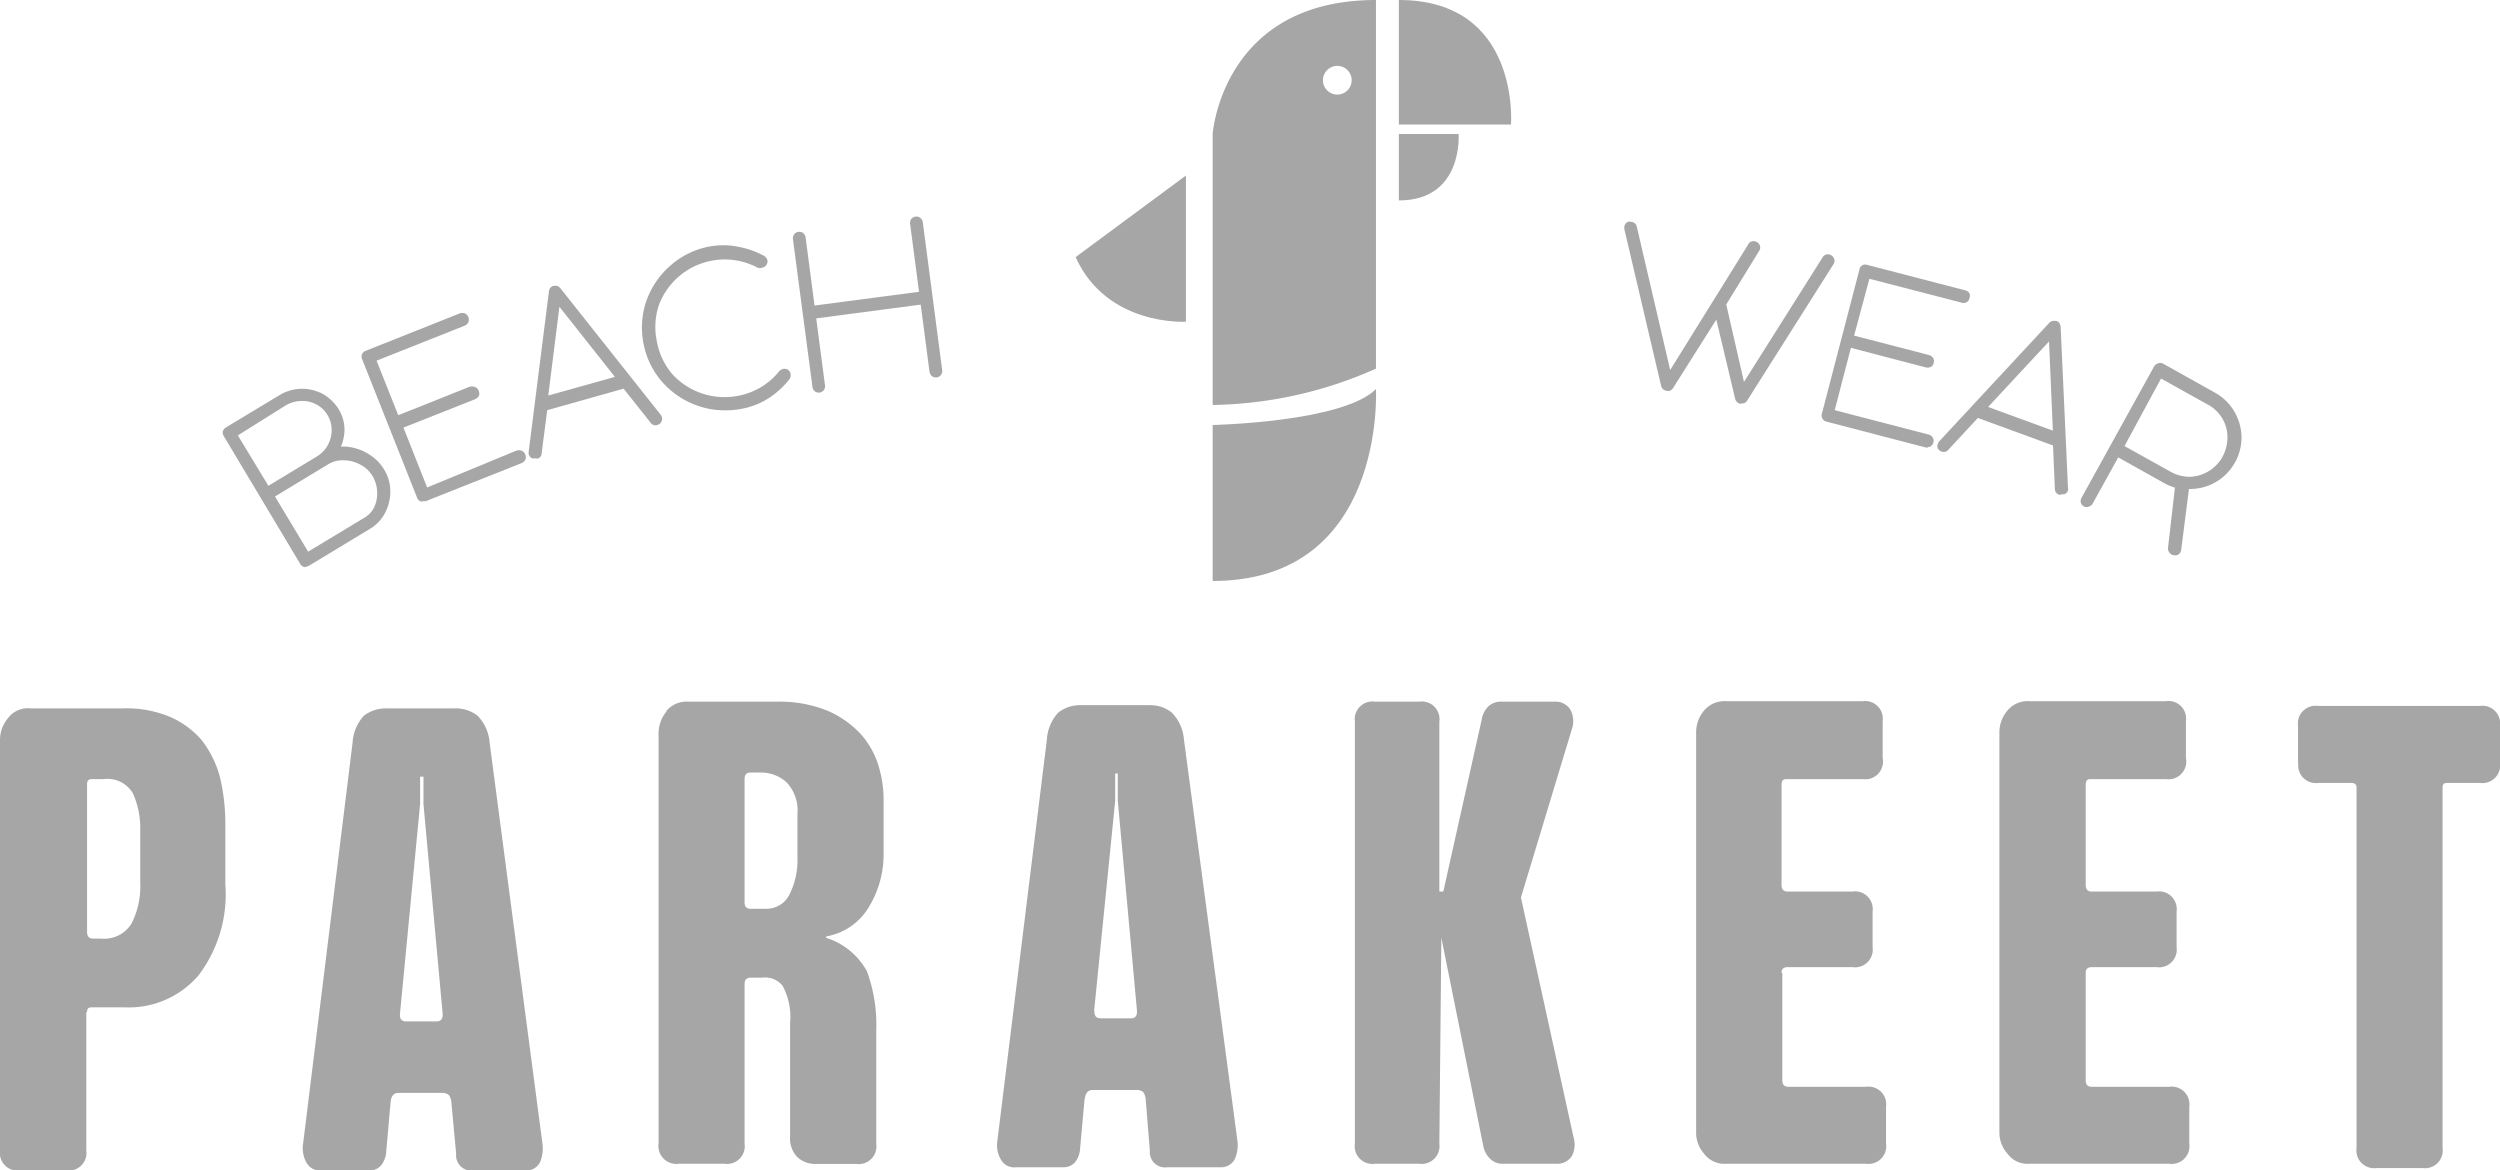<svg xmlns="http://www.w3.org/2000/svg" viewBox="0 0 163.65 76.62"><defs><style>.cls-1{fill:#a6a6a6;}</style></defs><g id="Capa_2" data-name="Capa 2"><g id="Capa_1-2" data-name="Capa 1"><path class="cls-1" d="M5.65,66.25l0,9.06a1.16,1.16,0,0,1-1.31,1.31H1.31A1.16,1.16,0,0,1,0,75.31V48.47A2.21,2.21,0,0,1,.53,47,1.62,1.62,0,0,1,2,46.37H8.05a7.36,7.36,0,0,1,3.11.57,5.76,5.76,0,0,1,2.06,1.53,6.79,6.79,0,0,1,1.18,2.41,13,13,0,0,1,.35,3v4A8.77,8.77,0,0,1,13,63.84a6,6,0,0,1-4.86,2.1H6c-.22,0-.3.09-.3.31m0-14.89V61c0,.3.13.44.39.44h.53a2.1,2.1,0,0,0,2-1,5.44,5.44,0,0,0,.56-2.68V54.38a5.65,5.65,0,0,0-.48-2.45A1.94,1.94,0,0,0,6.78,51H6c-.22,0-.3.13-.3.35"/><path class="cls-1" d="M25.57,72.11l-.3,3.42a1.61,1.61,0,0,1-.31.74,1,1,0,0,1-.79.35H21.06a1,1,0,0,1-1-.52,1.91,1.91,0,0,1-.22-1.23l3.24-26.26a2.86,2.86,0,0,1,.74-1.76,2.36,2.36,0,0,1,1.45-.48h4.55a2.31,2.31,0,0,1,1.44.48,2.81,2.81,0,0,1,.79,1.76l3.46,26.26a2.31,2.31,0,0,1-.17,1.23,1,1,0,0,1-.92.52H31a1,1,0,0,1-1.14-1.09l-.31-3.33a.94.94,0,0,0-.17-.52.69.69,0,0,0-.4-.14H26.1c-.31,0-.48.18-.53.57m1-5.25h2c.31,0,.44-.18.4-.57L27.72,52.63l0-1.79H27.5l0,1.79L26.19,66.29c-.05.39.08.57.39.57"/><path class="cls-1" d="M43.62,46.54a1.73,1.73,0,0,1,1.44-.61h5.87a8.35,8.35,0,0,1,3.28.61,6.53,6.53,0,0,1,2.15,1.53,5.55,5.55,0,0,1,1.13,2,7.7,7.7,0,0,1,.35,2.14v3.68a6.59,6.59,0,0,1-.92,3.41,4.07,4.07,0,0,1-2.84,2v.09a4.62,4.62,0,0,1,2.67,2.19,10.18,10.18,0,0,1,.61,3.85v7.44a1.16,1.16,0,0,1-1.31,1.32H53.42a1.68,1.68,0,0,1-1.27-.49,1.77,1.77,0,0,1-.43-1.31V66.94a4.28,4.28,0,0,0-.49-2.41A1.47,1.47,0,0,0,49.88,64h-.75c-.26,0-.39.13-.39.43V74.86a1.16,1.16,0,0,1-1.31,1.32h-3a1.17,1.17,0,0,1-1.32-1.32V48a2.27,2.27,0,0,1,.53-1.44M48.74,51v8.05c0,.26.09.39.31.44h1.09a1.68,1.68,0,0,0,1.53-.92,5,5,0,0,0,.53-2.45V53.28a2.68,2.68,0,0,0-.7-2.06,2.51,2.51,0,0,0-1.75-.65h-.62c-.26,0-.39.13-.39.44"/><path class="cls-1" d="M71,71.9l-.31,3.42a1.59,1.59,0,0,1-.3.74,1,1,0,0,1-.79.35H66.51a1,1,0,0,1-1-.52,1.85,1.85,0,0,1-.22-1.23L68.53,48.4a2.85,2.85,0,0,1,.74-1.75,2.28,2.28,0,0,1,1.44-.49h4.56a2.26,2.26,0,0,1,1.44.49,2.81,2.81,0,0,1,.79,1.75L81,74.66a2.22,2.22,0,0,1-.18,1.23,1,1,0,0,1-.92.52H76.41a1,1,0,0,1-1.14-1.09L75,72a1,1,0,0,0-.17-.52.73.73,0,0,0-.4-.13H71.55c-.31,0-.49.17-.53.56m1-5.25h2c.31,0,.44-.17.4-.57L73.17,52.42l0-1.79H73l0,1.79L71.63,66.08c0,.4.09.57.4.57"/><path class="cls-1" d="M92.9,76.18H90a1.16,1.16,0,0,1-1.31-1.32V47.24A1.16,1.16,0,0,1,90,45.93H92.9a1.16,1.16,0,0,1,1.32,1.31V58.36h.26L97,47.07a1.53,1.53,0,0,1,.44-.84,1.21,1.21,0,0,1,.87-.3h3.46a1.15,1.15,0,0,1,1,.48,1.57,1.57,0,0,1,.14,1.27L99.56,58.75,103,74.43a1.67,1.67,0,0,1-.09,1.22,1.15,1.15,0,0,1-1.05.53h-3.5a1.14,1.14,0,0,1-.84-.35,1.58,1.58,0,0,1-.43-.84L94.35,61.38l-.13,13.48a1.17,1.17,0,0,1-1.32,1.32"/><path class="cls-1" d="M116.67,63.7v7c0,.31.13.44.4.44h5.08a1.16,1.16,0,0,1,1.31,1.32v2.4a1.16,1.16,0,0,1-1.31,1.32H113a1.65,1.65,0,0,1-1.45-.66,2.06,2.06,0,0,1-.52-1.4V48a2.2,2.2,0,0,1,.52-1.49,1.75,1.75,0,0,1,1.45-.61h8.93a1.16,1.16,0,0,1,1.31,1.31v2.41A1.16,1.16,0,0,1,121.93,51h-5c-.22,0-.31.13-.31.35v6.57c0,.3.13.44.4.44h4.24a1.16,1.16,0,0,1,1.32,1.31V62a1.16,1.16,0,0,1-1.32,1.31h-4.24c-.27,0-.4.13-.4.35"/><path class="cls-1" d="M136.53,63.7v7c0,.31.13.44.39.44H142a1.16,1.16,0,0,1,1.31,1.32v2.4A1.16,1.16,0,0,1,142,76.18h-9.15a1.62,1.62,0,0,1-1.44-.66,2.07,2.07,0,0,1-.53-1.4V48a2.21,2.21,0,0,1,.53-1.49,1.71,1.71,0,0,1,1.44-.61h8.93a1.15,1.15,0,0,1,1.31,1.31v2.41A1.16,1.16,0,0,1,141.78,51h-4.95c-.21,0-.3.13-.3.35v6.57c0,.3.13.44.39.44h4.25a1.16,1.16,0,0,1,1.31,1.31V62a1.16,1.16,0,0,1-1.31,1.31h-4.25c-.26,0-.39.13-.39.35"/><path class="cls-1" d="M150.43,49.93v-2.4a1.16,1.16,0,0,1,1.31-1.32h10.6a1.16,1.16,0,0,1,1.31,1.32v2.4a1.16,1.16,0,0,1-1.31,1.32h-2.15c-.22,0-.3.09-.3.3v23.6a1.16,1.16,0,0,1-1.32,1.31h-3a1.16,1.16,0,0,1-1.31-1.31V51.55c0-.21-.13-.3-.35-.3h-2.15a1.16,1.16,0,0,1-1.31-1.32"/><path class="cls-1" d="M91.57,0V8.15h7.34S99.54,0,91.57,0"/><path class="cls-1" d="M91.57,13.12V8.77h3.91s.33,4.35-3.91,4.35"/><path class="cls-1" d="M79.38,8.77V26.51a27.15,27.15,0,0,0,10.69-2.38V0C80,0,79.38,8.77,79.38,8.77m8.1-2.58a.94.94,0,1,1,1-.94.94.94,0,0,1-1,.94"/><path class="cls-1" d="M79.38,27.82s8.52-.18,10.69-2.35c0,0,.68,12.56-10.69,12.56Z"/><path class="cls-1" d="M77.63,11.49v9.57s-5.17.32-7.22-4.23Z"/><path class="cls-1" d="M14.9,28.16l3.5-2.11a2.58,2.58,0,0,1,1.29-.38A2.41,2.41,0,0,1,21,26a2.45,2.45,0,0,1,1,.92,2.34,2.34,0,0,1,.36,1.34,2.83,2.83,0,0,1-.41,1.33,2.39,2.39,0,0,1,1.13,0,2.91,2.91,0,0,1,1.1.48,2.63,2.63,0,0,1,.81.85,2.58,2.58,0,0,1,.37,1.28,2.66,2.66,0,0,1-.29,1.3,2.55,2.55,0,0,1-.88,1l-4,2.41a.16.16,0,0,1-.26-.07l-5-8.35a.17.17,0,0,1,.06-.27m2.59,3.93,3.33-2a2.3,2.3,0,0,0,.82-.82,2.25,2.25,0,0,0,.3-1.08,2.08,2.08,0,0,0-.31-1.09,2,2,0,0,0-.82-.78,2.26,2.26,0,0,0-1.11-.25,2.17,2.17,0,0,0-1.1.33l-3.33,2Zm2.62,4.33L24,34.1a1.85,1.85,0,0,0,.82-.94A2.23,2.23,0,0,0,24.92,32a2.47,2.47,0,0,0-.3-1,2.32,2.32,0,0,0-.95-.89,2.78,2.78,0,0,0-1.2-.29,2,2,0,0,0-1,.25L17.7,32.42Z"/><path class="cls-1" d="M20,37.12h-.09a.43.43,0,0,1-.26-.21l-5-8.36a.4.4,0,0,1-.06-.32.43.43,0,0,1,.2-.25l3.5-2.11a2.85,2.85,0,0,1,1.4-.42,3,3,0,0,1,1.41.32,2.93,2.93,0,0,1,1.06,1,2.62,2.62,0,0,1,.39,1.47,3.28,3.28,0,0,1-.23,1,2.49,2.49,0,0,1,.76.06,3.26,3.26,0,0,1,1.18.51,2.85,2.85,0,0,1,.88.92,2.72,2.72,0,0,1,.41,1.39,3,3,0,0,1-.32,1.41,2.64,2.64,0,0,1-1,1.08l-4,2.42a.49.49,0,0,1-.23.07M18,32.5l2.17,3.61,3.65-2.2a1.62,1.62,0,0,0,.73-.83,2.25,2.25,0,0,0-.14-1.88,2,2,0,0,0-.85-.8,2.35,2.35,0,0,0-1.1-.27,1.8,1.8,0,0,0-.89.21Zm-2.43-4,2,3.3,3.14-1.9a2,2,0,0,0,.73-.73,2.08,2.08,0,0,0,.27-1,1.9,1.9,0,0,0-.27-1,1.84,1.84,0,0,0-.74-.7,1.92,1.92,0,0,0-1-.22,2.07,2.07,0,0,0-1,.29Zm5.84,1.43h0Z"/><path class="cls-1" d="M24,23.14l6.13-2.44c.15-.05.24,0,.29.1h0a.22.22,0,0,1,0,.16.26.26,0,0,1-.14.1l-6,2.37,1.59,4,4.88-1.93a.3.3,0,0,1,.18,0,.17.17,0,0,1,.11.11h0a.18.18,0,0,1,0,.16.3.3,0,0,1-.15.11L26.07,27.8l1.73,4.33,6.09-2.41c.14-.06.23,0,.28.09h0a.22.22,0,0,1,0,.16.33.33,0,0,1-.14.11l-6.26,2.48a.18.18,0,0,1-.26-.11l-3.6-9.07a.17.17,0,0,1,.11-.25"/><path class="cls-1" d="M27.67,32.82a.26.26,0,0,1-.14,0,.41.41,0,0,1-.23-.25l-3.6-9.07a.4.4,0,0,1,0-.32.43.43,0,0,1,.25-.22l6.13-2.44a.5.5,0,0,1,.36,0,.46.46,0,0,1,.21.6.51.51,0,0,1-.26.21l-5.74,2.28,1.42,3.57,4.66-1.86a.6.6,0,0,1,.32,0,.41.41,0,0,1,.28.25.42.42,0,0,1,0,.38.54.54,0,0,1-.25.19l-4.67,1.85,1.55,3.92L33.8,29.5a.54.54,0,0,1,.33,0,.4.4,0,0,1,.25.25.43.43,0,0,1,0,.36.53.53,0,0,1-.25.21l-6.27,2.49-.18,0"/><path class="cls-1" d="M36.22,18.89h.13a.22.22,0,0,1,.11.09L43,27.23a.41.41,0,0,1,0,.09.17.17,0,0,1,0,.14.26.26,0,0,1-.11.1h0c-.07,0-.13,0-.19-.09l-1.85-2.34-5.33,1.49-.37,3c0,.1,0,.16-.11.17h0a.26.26,0,0,1-.15,0,.17.17,0,0,1-.09-.11.2.2,0,0,1,0-.11l1.31-10.45a.23.23,0,0,1,.13-.19m4.37,5.91-4.18-5.29-.84,6.69Z"/><path class="cls-1" d="M35,30a.47.47,0,0,1-.17,0,.41.41,0,0,1-.22-.26.66.66,0,0,1,0-.2l1.32-10.44a.43.43,0,0,1,.26-.38h.06a.36.36,0,0,1,.23,0,.49.49,0,0,1,.22.17l6.54,8.25a.56.56,0,0,1,.09.17.4.4,0,0,1-.06.33.39.39,0,0,1-.24.18.39.39,0,0,1-.45-.16l-1.76-2.22-5,1.41-.36,2.8a.38.38,0,0,1-.26.37L35,30m1.62-9.92-.73,5.81,4.36-1.22Z"/><path class="cls-1" d="M51.28,24.37a.2.2,0,0,1,.13,0h0a.16.16,0,0,1,.07.11.25.25,0,0,1-.06.2,5.15,5.15,0,0,1-1.29,1.17,4.77,4.77,0,0,1-1.63.65,5.26,5.26,0,0,1-4.95-1.64,5.14,5.14,0,0,1-1-5.11A5.11,5.11,0,0,1,44,17.56a5.24,5.24,0,0,1,2.44-1.2,4.91,4.91,0,0,1,1.75,0,5.58,5.58,0,0,1,1.65.57.26.26,0,0,1,.15.17v0a0,0,0,0,0,0,0v0h0a.22.22,0,0,1-.14.09.35.35,0,0,1-.17,0,4.74,4.74,0,0,0-3.14-.47,4.76,4.76,0,0,0-3.64,3.14,4.67,4.67,0,0,0-.16,2.49,4.58,4.58,0,0,0,1.11,2.23A4.79,4.79,0,0,0,45.93,26a4.77,4.77,0,0,0,5.21-1.52.24.24,0,0,1,.14-.09"/><path class="cls-1" d="M47.45,26.86a5.3,5.3,0,0,1-1.72-.28,5.49,5.49,0,0,1-2.34-1.53,5.32,5.32,0,0,1-1.26-2.53,5.39,5.39,0,0,1,.18-2.82,5.48,5.48,0,0,1,1.57-2.31,5.34,5.34,0,0,1,2.54-1.25,5,5,0,0,1,1.84,0,5.76,5.76,0,0,1,1.72.59.49.49,0,0,1,.26.32v.13l-.06.15a.44.44,0,0,1-.29.19.4.4,0,0,1-.3,0A4.6,4.6,0,0,0,43.12,20,4.53,4.53,0,0,0,43,22.35,4.48,4.48,0,0,0,44,24.48a4.63,4.63,0,0,0,4.36,1.42A4.49,4.49,0,0,0,51,24.31a.48.48,0,0,1,.27-.16.39.39,0,0,1,.3.05.42.42,0,0,1,.18.26.47.47,0,0,1-.1.4,5.72,5.72,0,0,1-1.34,1.21,4.91,4.91,0,0,1-1.71.68,5.35,5.35,0,0,1-1.11.11"/><path class="cls-1" d="M53.18,20.63l.6,4.59c0,.15,0,.23-.15.25h0c-.12,0-.2,0-.22-.2l-1.26-9.61c0-.15,0-.24.16-.25h0c.13,0,.2.05.22.2l.61,4.64,7.28-1-.61-4.64c0-.15,0-.24.16-.25h0c.12,0,.19,0,.21.2l1.27,9.61c0,.15,0,.23-.16.25h0c-.13,0-.2-.05-.22-.2l-.61-4.59Z"/><path class="cls-1" d="M53.59,25.7a.41.41,0,0,1-.41-.4l-1.27-9.61a.45.45,0,0,1,.06-.33.38.38,0,0,1,.3-.18.39.39,0,0,1,.31.08.47.47,0,0,1,.16.32L53.32,20l6.84-.9-.58-4.41a.48.48,0,0,1,.07-.36.46.46,0,0,1,.28-.15.39.39,0,0,1,.31.08.46.46,0,0,1,.17.32l1.26,9.61a.42.42,0,0,1-.69.41.53.53,0,0,1-.14-.3l-.57-4.36-6.84.9L54,25.19a.42.42,0,0,1-.35.51h-.07"/><path class="cls-1" d="M109.33,25.27a.31.31,0,0,1-.1.1.18.18,0,0,1-.1,0h0c-.08,0-.13-.07-.15-.17l-2.41-10.27v-.1a.17.17,0,0,1,.08-.12.21.21,0,0,1,.15,0h0q.09,0,.12.15l2.3,9.89,5.41-8.58a.17.17,0,0,1,.18-.11h0a.26.26,0,0,1,.13.08.14.14,0,0,1,0,.14.23.23,0,0,1,0,.09l-2.22,3.52,1.33,5.7L119.5,17a.17.17,0,0,1,.17-.11h0a.17.17,0,0,1,.12.07.17.17,0,0,1,0,.15.2.2,0,0,1,0,.08l-5.65,8.91a.24.24,0,0,1-.1.1l-.09,0h0a.2.2,0,0,1-.09-.05.17.17,0,0,1-.06-.12l-1.35-5.69Z"/><path class="cls-1" d="M114,26.43h-.06a.41.41,0,0,1-.23-.11.4.4,0,0,1-.13-.23l-1.23-5.17-2.83,4.48a.56.56,0,0,1-.2.18.47.47,0,0,1-.23,0,.42.42,0,0,1-.36-.35L106.33,15a1.42,1.42,0,0,1,0-.19.43.43,0,0,1,.21-.28.4.4,0,0,1,.28,0,.39.39,0,0,1,.33.33l2.18,9.36L114.44,16a.37.37,0,0,1,.4-.21.44.44,0,0,1,.27.14.39.39,0,0,1,.11.34.43.43,0,0,1-.07.16L113,19.93,114.16,25l5.14-8.14a.39.39,0,0,1,.4-.21.45.45,0,0,1,.28.15.39.39,0,0,1,.1.34.36.36,0,0,1-.07.17l-5.64,8.91a.5.5,0,0,1-.21.18l-.16,0"/><path class="cls-1" d="M122.17,17.54l6.39,1.66c.15,0,.2.12.17.24h0a.19.19,0,0,1-.1.13.24.24,0,0,1-.17,0L122.26,18l-1.08,4.16,5.08,1.32a.27.27,0,0,1,.15.09.15.15,0,0,1,0,.16h0a.17.17,0,0,1-.1.13.28.28,0,0,1-.18,0l-5.08-1.32L119.91,27l6.34,1.65c.14,0,.2.12.17.25h0a.17.17,0,0,1-.1.13.25.25,0,0,1-.17,0l-6.53-1.7a.18.18,0,0,1-.14-.24l2.46-9.44a.17.17,0,0,1,.23-.14"/><path class="cls-1" d="M126.23,29.3l-.14,0-6.53-1.7a.41.41,0,0,1-.3-.52l2.46-9.44a.38.38,0,0,1,.51-.3L128.62,19a.44.44,0,0,1,.3.2.45.45,0,0,1,0,.32.37.37,0,0,1-.22.28.42.42,0,0,1-.33,0l-6-1.55-1,3.72,4.86,1.26a.52.52,0,0,1,.28.16.39.39,0,0,1,.07.36.36.36,0,0,1-.24.29.5.5,0,0,1-.32,0l-4.86-1.27-1.06,4.08,6.12,1.59a.43.43,0,0,1,.28.18.39.39,0,0,1,.06.34.45.45,0,0,1-.23.29.48.48,0,0,1-.18,0"/><path class="cls-1" d="M134.49,21.21h0a.19.19,0,0,1,.07.06.26.26,0,0,1,0,.14l.49,10.52a.2.2,0,0,1,0,.09.16.16,0,0,1-.1.11.26.26,0,0,1-.15,0h0c-.06,0-.09-.09-.1-.18l-.13-3-5.2-1.91-2,2.18c-.06.08-.13.11-.19.09h0a.2.2,0,0,1-.11-.09.16.16,0,0,1,0-.15.24.24,0,0,1,.06-.09l7.17-7.71a.21.21,0,0,1,.21-.08m.1,7.34-.3-6.73-4.59,4.94Z"/><path class="cls-1" d="M134.92,32.38a.34.34,0,0,1-.14,0,.4.4,0,0,1-.27-.39l-.12-2.83-4.92-1.8-1.92,2.07a.39.39,0,0,1-.43.14.46.46,0,0,1-.26-.2.35.35,0,0,1,0-.33.32.32,0,0,1,.1-.17l7.17-7.72a.45.45,0,0,1,.43-.14l.06,0a.38.38,0,0,1,.18.13.54.54,0,0,1,.09.27l.48,10.52a.37.37,0,0,1,0,.18.38.38,0,0,1-.24.24.47.47,0,0,1-.17,0m-4.82-5.71,4.24,1.55-.25-5.84Z"/><path class="cls-1" d="M141.77,31.42l-3.21-1.79-1.77,3.18c-.07.12-.15.15-.26.09h0a.18.18,0,0,1-.07-.27l4.76-8.52a.17.17,0,0,1,.26-.07l3.37,1.88A3.05,3.05,0,0,1,146,27.05a3.13,3.13,0,0,1,.44,1.57,3.15,3.15,0,0,1-1.68,2.84,3.14,3.14,0,0,1-1.73.35L142.56,36s0,.06,0,.07a.16.16,0,0,1-.12.09.17.17,0,0,1-.14,0h0a.2.2,0,0,1-.08-.08.32.32,0,0,1,0-.14l.48-4.12a2.88,2.88,0,0,1-.85-.33m-3-2.14,3.2,1.79a2.69,2.69,0,0,0,1.4.36,2.55,2.55,0,0,0,1.35-.38,2.65,2.65,0,0,0,1-1,2.82,2.82,0,0,0,.37-1.4,2.74,2.74,0,0,0-1.42-2.37l-3.2-1.78Z"/><path class="cls-1" d="M142.35,36.35a.43.43,0,0,1-.19-.05.49.49,0,0,1-.18-.17.43.43,0,0,1-.06-.28l.45-3.93a3.36,3.36,0,0,1-.71-.3h0l-3-1.68-1.66,3a.43.43,0,0,1-.26.22.37.37,0,0,1-.31,0,.42.42,0,0,1-.22-.25.47.47,0,0,1,.05-.33L141,24a.46.46,0,0,1,.25-.21.4.4,0,0,1,.32,0L145,25.71a3.31,3.31,0,0,1,1.26,1.23,3.43,3.43,0,0,1,.47,1.68,3.39,3.39,0,0,1-1.8,3,3.39,3.39,0,0,1-1.64.39L142.78,36a.41.41,0,0,1-.05.15.38.38,0,0,1-.26.2l-.12,0m-3.28-7.15,3,1.67a2.55,2.55,0,0,0,1.25.34h0a2.53,2.53,0,0,0,2.16-1.3,2.69,2.69,0,0,0,.33-1.29,2.43,2.43,0,0,0-.35-1.25,2.47,2.47,0,0,0-1-.92l-3-1.67Z"/></g></g></svg>